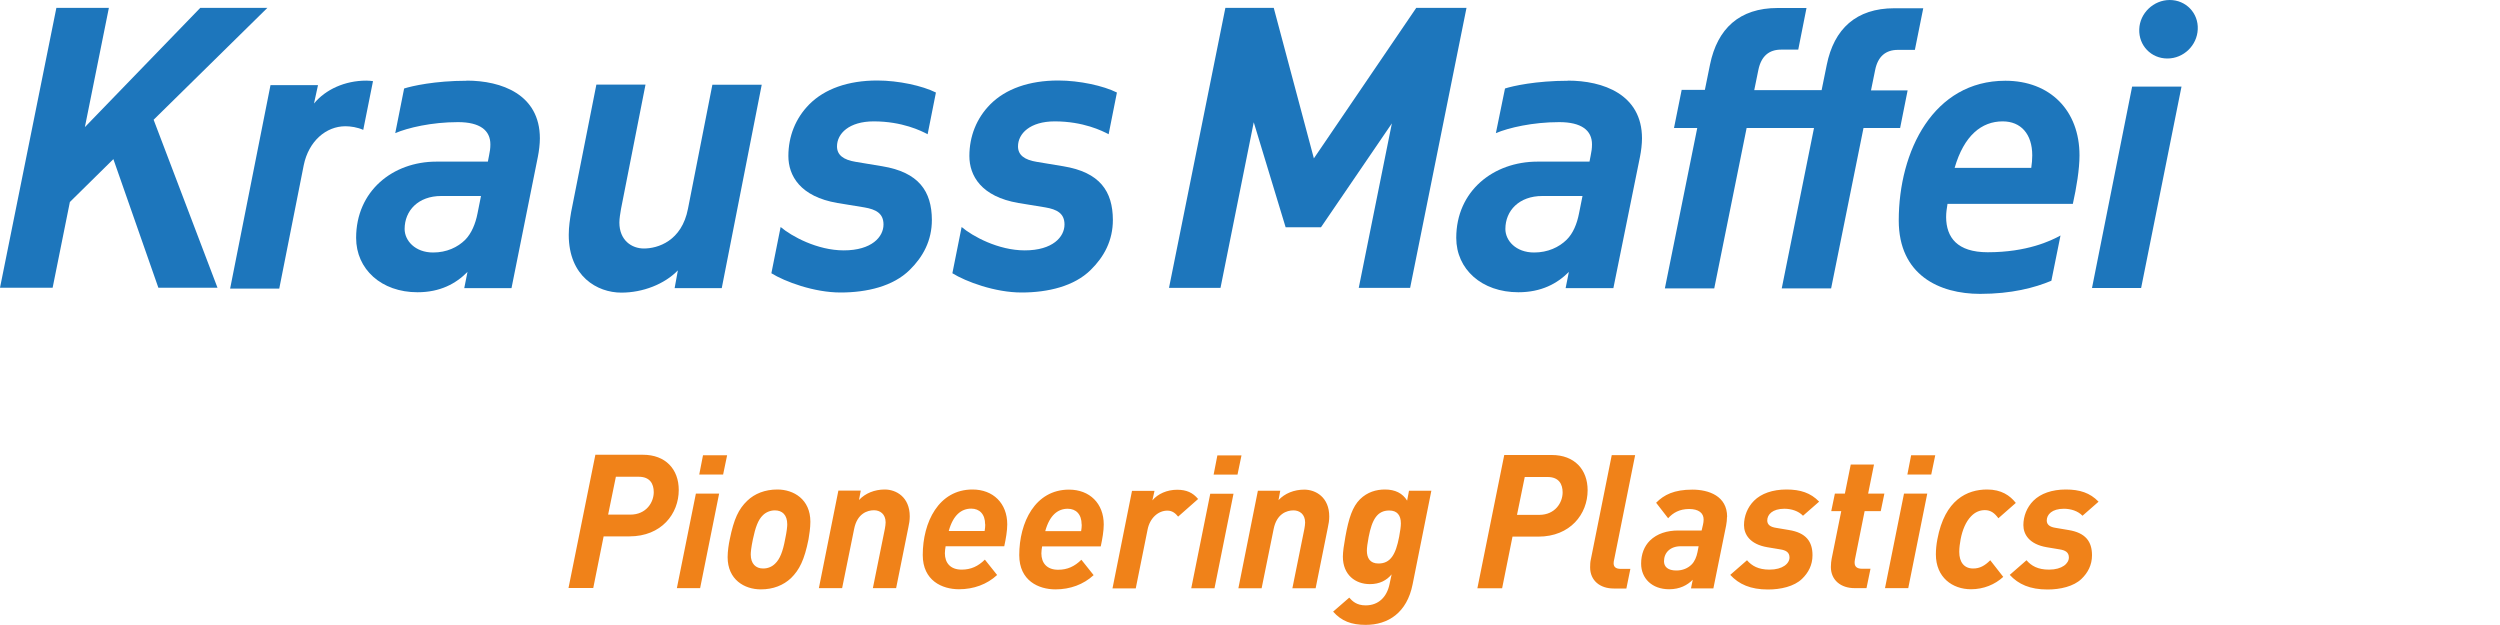<?xml version="1.0" encoding="UTF-8"?>
<svg xmlns="http://www.w3.org/2000/svg" id="Ebene_1" viewBox="0 0 200 50">
  <defs>
    <style>.cls-1{fill:#1d76bc;}.cls-1,.cls-2{fill-rule:evenodd;stroke-width:0px;}.cls-2{fill:#f08219;}</style>
  </defs>
  <g id="Bildmaterial_44">
    <path class="cls-2" d="m167.87,40.12c-.67-.69-1.49-.96-2.6-.96s-2.02.32-2.6.9c-.52.52-.8,1.23-.8,1.95s.45,1.53,1.88,1.77l1.02.17c.45.07.74.23.74.65,0,.47-.53.97-1.59.97-.89,0-1.41-.3-1.8-.75l-1.34,1.17c.69.75,1.62,1.17,3.02,1.17,1.01,0,2.09-.24,2.72-.85.51-.49.84-1.11.84-1.89,0-1.08-.5-1.8-1.89-2.02l-1.01-.17c-.48-.07-.72-.26-.72-.59,0-.48.42-.94,1.37-.94.56,0,1.13.18,1.49.56l1.28-1.12h0Zm-6.6.12c-.47-.6-1.16-1.08-2.3-1.08-1.59,0-3.39.81-3.98,3.98-.08.41-.12.84-.12,1.21,0,1.84,1.32,2.79,2.81,2.79,1.01,0,1.92-.38,2.58-.99l-1.04-1.33c-.44.44-.84.66-1.37.66-.72,0-1.11-.51-1.11-1.33,0-.36.05-.66.11-1.01.14-.74.42-1.41.83-1.83.33-.35.71-.5,1.11-.5.47,0,.78.24,1.08.65l1.4-1.23h0Zm-6.46-3.82h-1.92l-.3,1.54h1.91l.32-1.54h0Zm-.63,3.07h-1.86l-1.52,7.56h1.86l1.52-7.56h0Zm-3.44,0h-1.29l.47-2.33h-1.86l-.47,2.33h-.8l-.29,1.4h.8l-.77,3.82c-.03.17-.06.38-.06.65,0,1.06.81,1.69,1.89,1.69h.96l.32-1.55h-.67c-.41,0-.6-.17-.6-.48,0-.07,0-.14.03-.29l.77-3.84h1.29l.29-1.4h0Zm-5.22.63c-.67-.69-1.49-.96-2.6-.96s-2.02.32-2.6.9c-.52.52-.8,1.23-.8,1.95s.45,1.53,1.88,1.77l1.02.17c.45.07.74.23.74.65,0,.47-.53.97-1.6.97-.89,0-1.41-.3-1.8-.75l-1.34,1.17c.69.75,1.62,1.17,3.02,1.17,1.01,0,2.09-.24,2.72-.85.51-.49.84-1.11.84-1.89,0-1.08-.5-1.8-1.89-2.02l-1.01-.17c-.48-.07-.72-.26-.72-.59,0-.48.42-.94,1.37-.94.56,0,1.13.18,1.49.56l1.28-1.12h0Zm-9.63,3.58l-.09.47c-.08.39-.23.75-.47.99-.29.29-.71.48-1.22.48-.68,0-.99-.3-.99-.74,0-.69.5-1.2,1.34-1.2h1.43Zm2.28-2.36c0-1.66-1.47-2.17-2.78-2.17-1.46,0-2.27.41-2.9,1.05l.96,1.24c.39-.44.92-.74,1.68-.74s1.16.32,1.16.84c0,.15-.02.26-.05.41l-.11.47h-1.86c-.9,0-1.7.24-2.28.81-.45.45-.7,1.08-.7,1.84,0,1.18.87,2.05,2.24,2.05.86,0,1.46-.33,1.89-.76l-.14.69h1.79l1.02-5.03c.04-.21.07-.48.07-.69m-7.36-4.94h-1.86l-1.67,8.33c-.05.21-.06.41-.06.65,0,1.06.8,1.69,1.88,1.69h1.02l.32-1.57h-.77c-.41,0-.57-.17-.57-.45,0-.12.02-.2.05-.33l1.67-8.31h0Zm-5.79,2.98c0,.81-.59,1.8-1.88,1.8h-1.77l.62-3.03h1.83c.89,0,1.2.56,1.2,1.23m2-.17c0-1.66-1.05-2.82-2.87-2.82h-3.8l-2.15,10.66h1.98l.83-4.13h2.06c2.57,0,3.95-1.81,3.95-3.71m-14.94,2.65c0,.24-.05.6-.14,1.08-.27,1.41-.69,2.13-1.65,2.13-.69,0-.93-.45-.93-1.03,0-.24.05-.6.14-1.08.27-1.41.69-2.13,1.65-2.13.63,0,.93.38.93,1.03h0Zm2.45-2.61h-1.8l-.15.79c-.36-.59-.96-.89-1.77-.89-.7,0-1.41.2-2,.78-.6.6-.9,1.5-1.17,3-.12.66-.2,1.21-.2,1.59,0,1.47,1.01,2.2,2.16,2.2.78,0,1.34-.3,1.74-.78l-.17.79c-.21,1.01-.87,1.69-1.91,1.69-.73,0-1.07-.35-1.31-.62l-1.29,1.12c.66.75,1.46,1.06,2.6,1.06,1.8,0,3.31-.97,3.76-3.25l1.5-7.49h0Zm-8.18,2.06c0-1.54-1.08-2.15-2-2.15-.81,0-1.56.3-2.06.84l.14-.75h-1.79l-1.56,7.8h1.86l.96-4.73c.24-1.23,1.05-1.5,1.59-1.5.48,0,.93.3.93.97,0,.15-.03.33-.06.51l-.96,4.75h1.86l.98-4.87c.06-.25.11-.58.11-.87m-7.03-4.89h-1.92l-.3,1.54h1.91l.32-1.54h0Zm-.63,3.07h-1.86l-1.52,7.56h1.86l1.52-7.56h0Zm-2.84.41c-.42-.5-.92-.73-1.67-.73-.81,0-1.55.33-1.98.85l.17-.76h-1.8l-1.56,7.8h1.86l.95-4.72c.18-.9.84-1.5,1.58-1.5.41,0,.66.23.86.48l1.61-1.42h0Zm-9.3,2.05c0,.17-.02.36-.05.53h-2.87c.35-1.28,1.01-1.79,1.8-1.79.66,0,1.11.44,1.11,1.26m1.77,0c0-1.69-1.13-2.79-2.78-2.79-2.71,0-3.98,2.62-3.98,5.24,0,2.05,1.55,2.74,2.9,2.74,1.17,0,2.24-.39,3.05-1.14l-.98-1.23c-.54.53-1.11.8-1.86.8-.9,0-1.34-.54-1.34-1.31,0-.18.03-.38.06-.56h4.69c.13-.6.24-1.24.24-1.76m-9.48,0c0,.17-.02.36-.05.53h-2.87c.35-1.28,1.01-1.79,1.8-1.79.66,0,1.11.44,1.11,1.26m1.77,0c0-1.69-1.13-2.79-2.78-2.79-2.71,0-3.98,2.62-3.98,5.24,0,2.05,1.55,2.74,2.9,2.74,1.17,0,2.24-.39,3.05-1.14l-.98-1.23c-.54.53-1.11.8-1.86.8-.9,0-1.34-.54-1.34-1.31,0-.18.03-.38.06-.56h4.69c.13-.6.24-1.24.24-1.76m-7.8-.63c0-1.54-1.08-2.15-2-2.15-.81,0-1.56.3-2.06.84l.14-.75h-1.79l-1.56,7.8h1.86l.96-4.73c.24-1.23,1.05-1.5,1.59-1.5.48,0,.93.3.93.97,0,.15-.03.33-.06.51l-.96,4.75h1.86l.98-4.87c.06-.25.11-.58.11-.87m-9.8.63c0,.17-.03.54-.17,1.2-.18.98-.42,1.59-.8,1.95-.24.24-.57.39-.96.39-.59,0-.99-.38-.99-1.12,0-.18.03-.54.17-1.21.2-.96.42-1.57.8-1.93.24-.24.59-.39.96-.39.59,0,.99.36.99,1.12m1.85-.21c0-1.8-1.34-2.58-2.64-2.58-.99,0-1.82.33-2.41.9-.69.66-1.07,1.45-1.4,3.09-.08.36-.17.95-.17,1.42,0,1.8,1.34,2.58,2.66,2.58.99,0,1.8-.33,2.41-.9.67-.66,1.07-1.45,1.4-3.1.06-.34.15-.93.15-1.41m-6.67-5.32h-1.92l-.3,1.54h1.91l.32-1.54h0Zm-.63,3.07h-1.86l-1.52,7.56h1.86l1.52-7.56h0Zm-5.23-.12c0,.81-.59,1.8-1.88,1.8h-1.77l.62-3.03h1.83c.89,0,1.2.56,1.2,1.23m2-.17c0-1.66-1.05-2.82-2.87-2.82h-3.8l-2.15,10.66h1.98l.83-4.13h2.06c2.57,0,3.95-1.81,3.95-3.71"></path>
    <path class="cls-1" d="m173.58,0C172.29,0,171.18,1.05,171.14,2.34c-.05,1.3.95,2.34,2.25,2.34s2.38-1.05,2.43-2.34C175.88,1.04,174.87,0,173.58,0"></path>
    <path class="cls-1" d="m29.31,6.45c.18,0,.4.02.53.04l-.78,3.9c-.47-.21-1.01-.29-1.43-.29-1.55,0-2.94,1.2-3.33,3.11l-1.96,9.88h-3.93l3.23-16.28h3.8l-.32,1.47c.92-1.12,2.47-1.83,4.18-1.83"></path>
    <path class="cls-1" d="m60.94,6.77l-3.2,16.28h-3.77l.26-1.42c-1.08,1.11-2.81,1.78-4.52,1.78-1.93,0-4.21-1.3-4.21-4.62,0-.67.1-1.27.19-1.82l2.02-10.2h3.93l-1.96,9.95c-.06.35-.13.77-.13,1.08,0,1.43.99,2.08,1.96,2.08,1.1,0,3.03-.58,3.53-3.19l1.95-9.91h3.95Z"></path>
    <path class="cls-1" d="m89.35,7.42l-.66,3.32c-.5-.27-2.03-1.03-4.31-1.03-1.98,0-2.94.98-2.94,2,0,.69.51,1.08,1.51,1.24l2.11.35c2.93.48,3.96,2,3.97,4.29,0,1.65-.7,2.95-1.77,4-1.32,1.31-3.42,1.81-5.54,1.81s-4.45-.87-5.53-1.54l.74-3.7c.87.74,2.93,1.87,5.05,1.87,2.24,0,3.18-1.08,3.18-2.07,0-.89-.6-1.21-1.54-1.37l-2.14-.35c-2.99-.51-3.93-2.19-3.93-3.76s.57-3.02,1.67-4.13c1.23-1.24,3.11-1.91,5.44-1.91,1.7,0,3.61.42,4.69.96"></path>
    <path class="cls-1" d="m160.22,9.71c1.44,0,2.36,1,2.36,2.72,0,.32-.03.67-.08,1h-6.13c.75-2.59,2.16-3.72,3.84-3.72m5.62,6.59c.29-1.31.53-2.76.53-3.87,0-3.6-2.36-5.97-5.93-5.97-5.75,0-8.53,5.61-8.53,11.18,0,4.36,3.24,5.87,6.51,5.87,2.51,0,4.36-.49,5.7-1.05l.73-3.62c-.76.42-2.67,1.34-5.82,1.34-2.45,0-3.32-1.19-3.33-2.81,0-.38.05-.67.11-1.06h10.03Z"></path>
    <polygon class="cls-1" points="174.52 6.93 171.29 23.04 167.36 23.04 170.57 6.93 174.52 6.93 174.52 6.93"></polygon>
    <path class="cls-1" d="m126.32,17.08c-.16.82-.47,1.59-.99,2.1-.61.6-1.51,1.02-2.6,1.02-1.47,0-2.3-.96-2.3-1.88,0-1.48,1.11-2.64,2.95-2.64h3.22l-.28,1.4h0Zm-.87-10.62c-2.57,0-4.44.42-5.05.62l-.73,3.57c1.02-.43,2.94-.88,5.07-.88,1.78,0,2.62.66,2.62,1.78,0,.32-.04.57-.1.86l-.1.52h-4.16c-3.53,0-6.5,2.35-6.5,6.1,0,2.51,2.04,4.35,4.97,4.35,1.83,0,3.11-.69,4.04-1.63l-.26,1.3h3.82l2.13-10.51c.09-.45.16-1.02.16-1.47,0-3.53-3.13-4.62-5.93-4.62"></path>
    <path class="cls-1" d="m74.87,7.42l-.66,3.32c-.5-.27-2.03-1.03-4.31-1.03-1.98,0-2.94.98-2.94,2,0,.69.51,1.08,1.51,1.24l2.11.35c2.92.48,3.96,2,3.97,4.29,0,1.65-.7,2.95-1.77,4-1.32,1.31-3.42,1.81-5.54,1.81s-4.45-.87-5.53-1.54l.74-3.7c.87.74,2.93,1.87,5.05,1.87,2.24,0,3.18-1.08,3.18-2.07,0-.89-.6-1.21-1.54-1.37l-2.14-.35c-2.99-.51-3.93-2.19-3.93-3.76s.57-3.02,1.67-4.13c1.23-1.24,3.11-1.91,5.44-1.91,1.7,0,3.61.42,4.69.96"></path>
    <path class="cls-1" d="m134.53,7.19h1.86l.41-2.02c.59-2.88,2.35-4.53,5.41-4.53h2.31l-.66,3.33h-1.37c-.95,0-1.59.5-1.82,1.62l-.33,1.62h5.39l.41-2.02c.58-2.88,2.35-4.53,5.41-4.53h2.31l-.67,3.33h-1.36c-.95,0-1.6.5-1.82,1.62l-.33,1.62h2.93l-.6,3.01h-2.93l-2.59,12.83h-3.95l2.58-12.83h-5.39l-2.59,12.83h-3.95l2.59-12.83h-1.86l.61-3.03h0Z"></path>
    <path class="cls-1" d="m38.2,17.08c-.16.82-.48,1.59-.98,2.1-.6.6-1.49,1.02-2.57,1.02-1.45,0-2.28-.96-2.28-1.88,0-1.48,1.1-2.64,2.92-2.64h3.19l-.28,1.4h0Zm-.86-10.62c-2.54,0-4.39.42-5.01.62l-.71,3.57c1.01-.43,2.91-.88,5.02-.88,1.76,0,2.59.66,2.59,1.78,0,.32-.04.57-.1.86l-.1.52h-4.12c-3.49,0-6.42,2.35-6.42,6.1,0,2.51,2.02,4.35,4.91,4.35,1.81,0,3.08-.69,4-1.63l-.26,1.3h3.78l2.11-10.51c.09-.45.16-1.02.16-1.47,0-3.53-3.09-4.62-5.85-4.62"></path>
    <polygon class="cls-1" points="6.79 10.17 16.02 .63 21.39 .63 12.29 9.58 17.4 23.02 12.67 23.02 9.07 12.73 5.59 16.16 4.21 23.02 0 23.02 4.51 .63 8.71 .63 6.79 10.17 6.79 10.17"></polygon>
    <polygon class="cls-1" points="98.03 .63 101.9 .63 105.11 12.67 113.3 .63 117.32 .63 112.81 23.03 108.7 23.03 111.35 9.87 105.68 18.18 102.85 18.18 100.3 9.78 97.64 23.03 93.52 23.03 98.03 .63 98.03 .63"></polygon>
  </g>
</svg>

